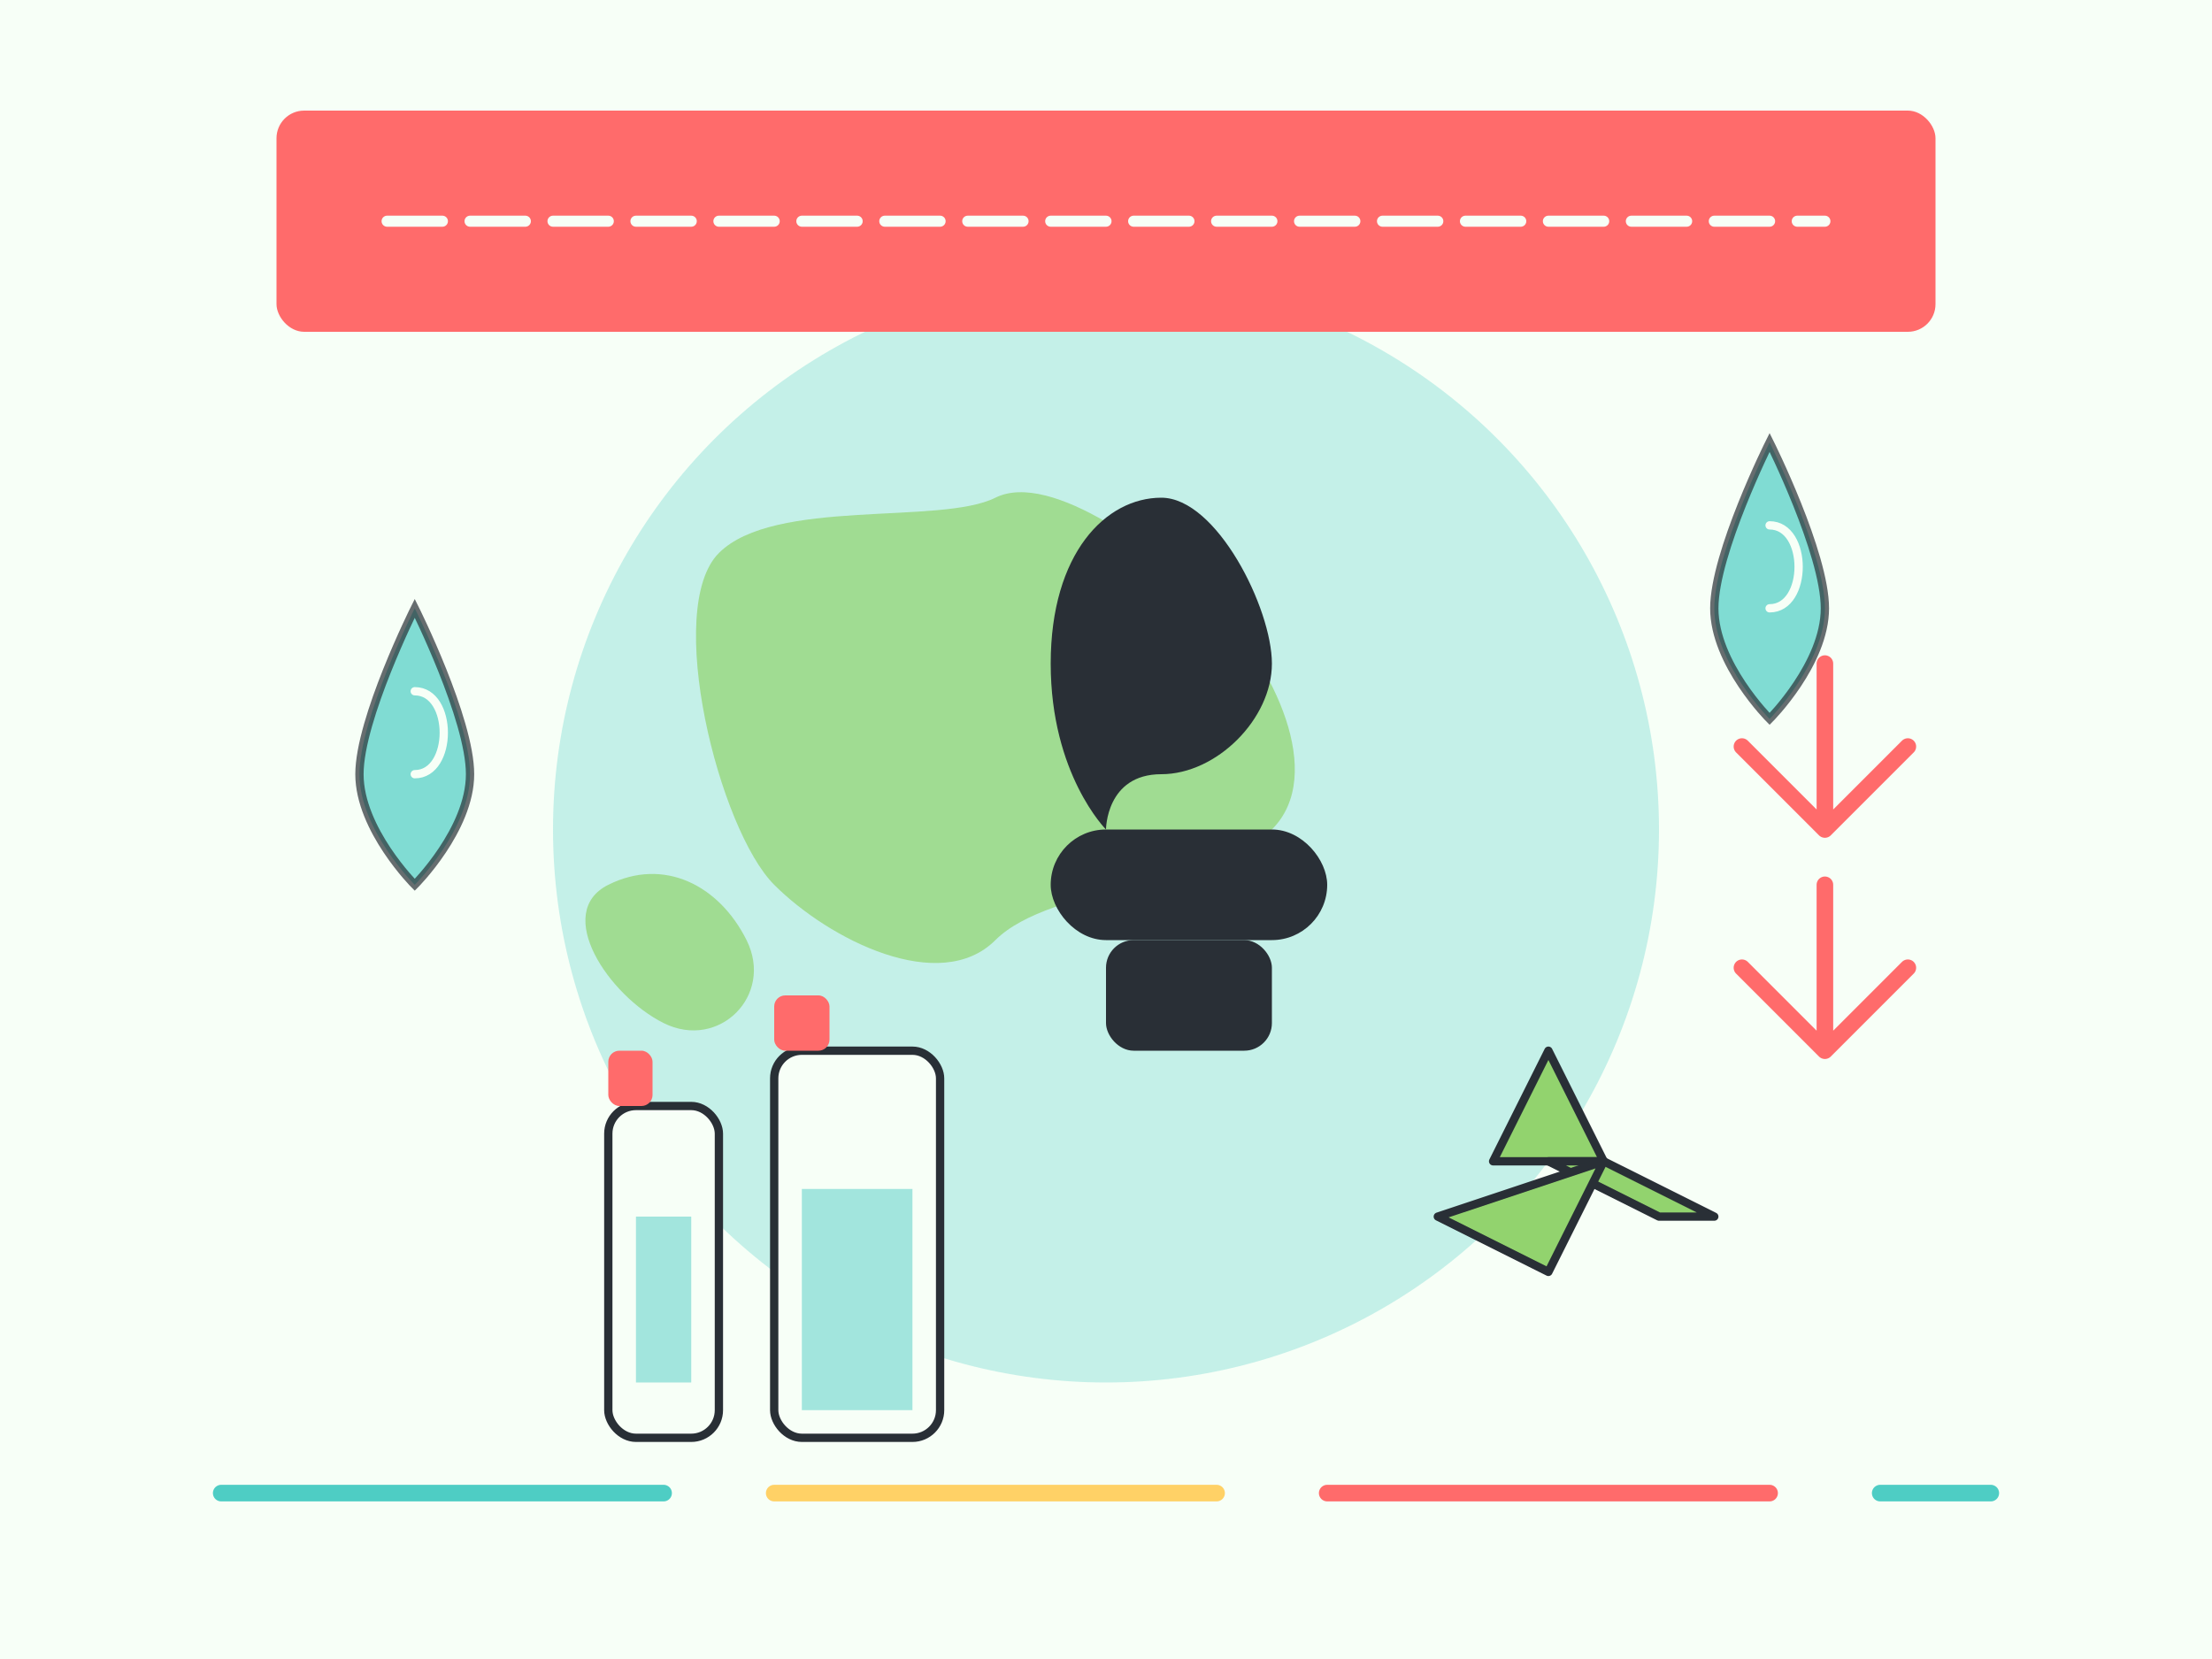 <svg width="400" height="300" viewBox="0 0 400 300" fill="none" xmlns="http://www.w3.org/2000/svg">
  <!-- Background -->
  <rect width="400" height="300" fill="#F7FFF7"/>
  
  <!-- Earth background -->
  <circle cx="200" cy="150" r="100" fill="#4ECDC4" opacity="0.3"/>
  
  <!-- Continents -->
  <path d="M130 100C140 90 170 95 180 90C190 85 210 100 220 110C230 120 240 140 230 150C220 160 190 160 180 170C170 180 150 170 140 160C130 150 120 110 130 100Z" fill="#92D36E" opacity="0.7"/>
  <path d="M110 160C120 155 130 160 135 170C140 180 130 190 120 185C110 180 100 165 110 160Z" fill="#92D36E" opacity="0.7"/>
  
  <!-- Carbon footprint / shoe print -->
  <path d="M200 150C200 150 190 140 190 120C190 100 200 90 210 90C220 90 230 110 230 120C230 130 220 140 210 140C200 140 200 150 200 150Z" fill="#292F36"/>
  <rect x="190" y="150" width="50" height="20" rx="10" fill="#292F36"/>
  <rect x="200" y="170" width="30" height="20" rx="5" fill="#292F36"/>
  
  <!-- Water bottles -->
  <rect x="110" y="200" width="20" height="60" rx="5" fill="#F7FFF7" stroke="#292F36" stroke-width="1.5"/>
  <rect x="110" y="190" width="8" height="10" rx="2" fill="#FF6B6B"/>
  <rect x="115" y="220" width="10" height="30" fill="#4ECDC4" opacity="0.5"/>
  
  <rect x="140" y="190" width="30" height="70" rx="5" fill="#F7FFF7" stroke="#292F36" stroke-width="1.5"/>
  <rect x="140" y="180" width="10" height="10" rx="2" fill="#FF6B6B"/>
  <rect x="145" y="215" width="20" height="40" fill="#4ECDC4" opacity="0.5"/>
  
  <!-- Recycling symbol -->
  <path d="M280 190L270 210H290L280 190Z" fill="#92D36E" stroke="#292F36" stroke-width="1.5" stroke-linejoin="round"/>
  <path d="M300 220L280 210H290L310 220Z" fill="#92D36E" stroke="#292F36" stroke-width="1.5" stroke-linejoin="round"/>
  <path d="M260 220L280 230L290 210L260 220Z" fill="#92D36E" stroke="#292F36" stroke-width="1.5" stroke-linejoin="round"/>
  
  <!-- Down arrows representing reduced footprint -->
  <path d="M330 120L330 150L315 135L330 150L345 135" stroke="#FF6B6B" stroke-width="3" stroke-linecap="round" stroke-linejoin="round"/>
  <path d="M330 160L330 190L315 175L330 190L345 175" stroke="#FF6B6B" stroke-width="3" stroke-linecap="round" stroke-linejoin="round"/>
  
  <!-- Water drops -->
  <path d="M75 110C75 110 65 130 65 140C65 150 75 160 75 160C75 160 85 150 85 140C85 130 75 110 75 110Z" fill="#4ECDC4" opacity="0.7" stroke="#292F36" stroke-width="1.5"/>
  <path d="M75 140C82 140 82 125 75 125" stroke="#F7FFF7" stroke-width="1.5" stroke-linecap="round"/>
  
  <path d="M320 80C320 80 310 100 310 110C310 120 320 130 320 130C320 130 330 120 330 110C330 100 320 80 320 80Z" fill="#4ECDC4" opacity="0.7" stroke="#292F36" stroke-width="1.5"/>
  <path d="M320 110C327 110 327 95 320 95" stroke="#F7FFF7" stroke-width="1.5" stroke-linecap="round"/>
  
  <!-- Title text bar -->
  <rect x="50" y="20" width="300" height="40" rx="5" fill="#FF6B6B"/>
  <line x1="70" y1="40" x2="330" y2="40" stroke="#F7FFF7" stroke-width="2" stroke-linecap="round" stroke-dasharray="10 5"/>
  
  <!-- Retro style decorative elements -->
  <line x1="40" y1="270" x2="120" y2="270" stroke="#4ECDC4" stroke-width="3" stroke-linecap="round"/>
  <line x1="140" y1="270" x2="220" y2="270" stroke="#FFD166" stroke-width="3" stroke-linecap="round"/>
  <line x1="240" y1="270" x2="320" y2="270" stroke="#FF6B6B" stroke-width="3" stroke-linecap="round"/>
  <line x1="340" y1="270" x2="360" y2="270" stroke="#4ECDC4" stroke-width="3" stroke-linecap="round"/>
</svg>
